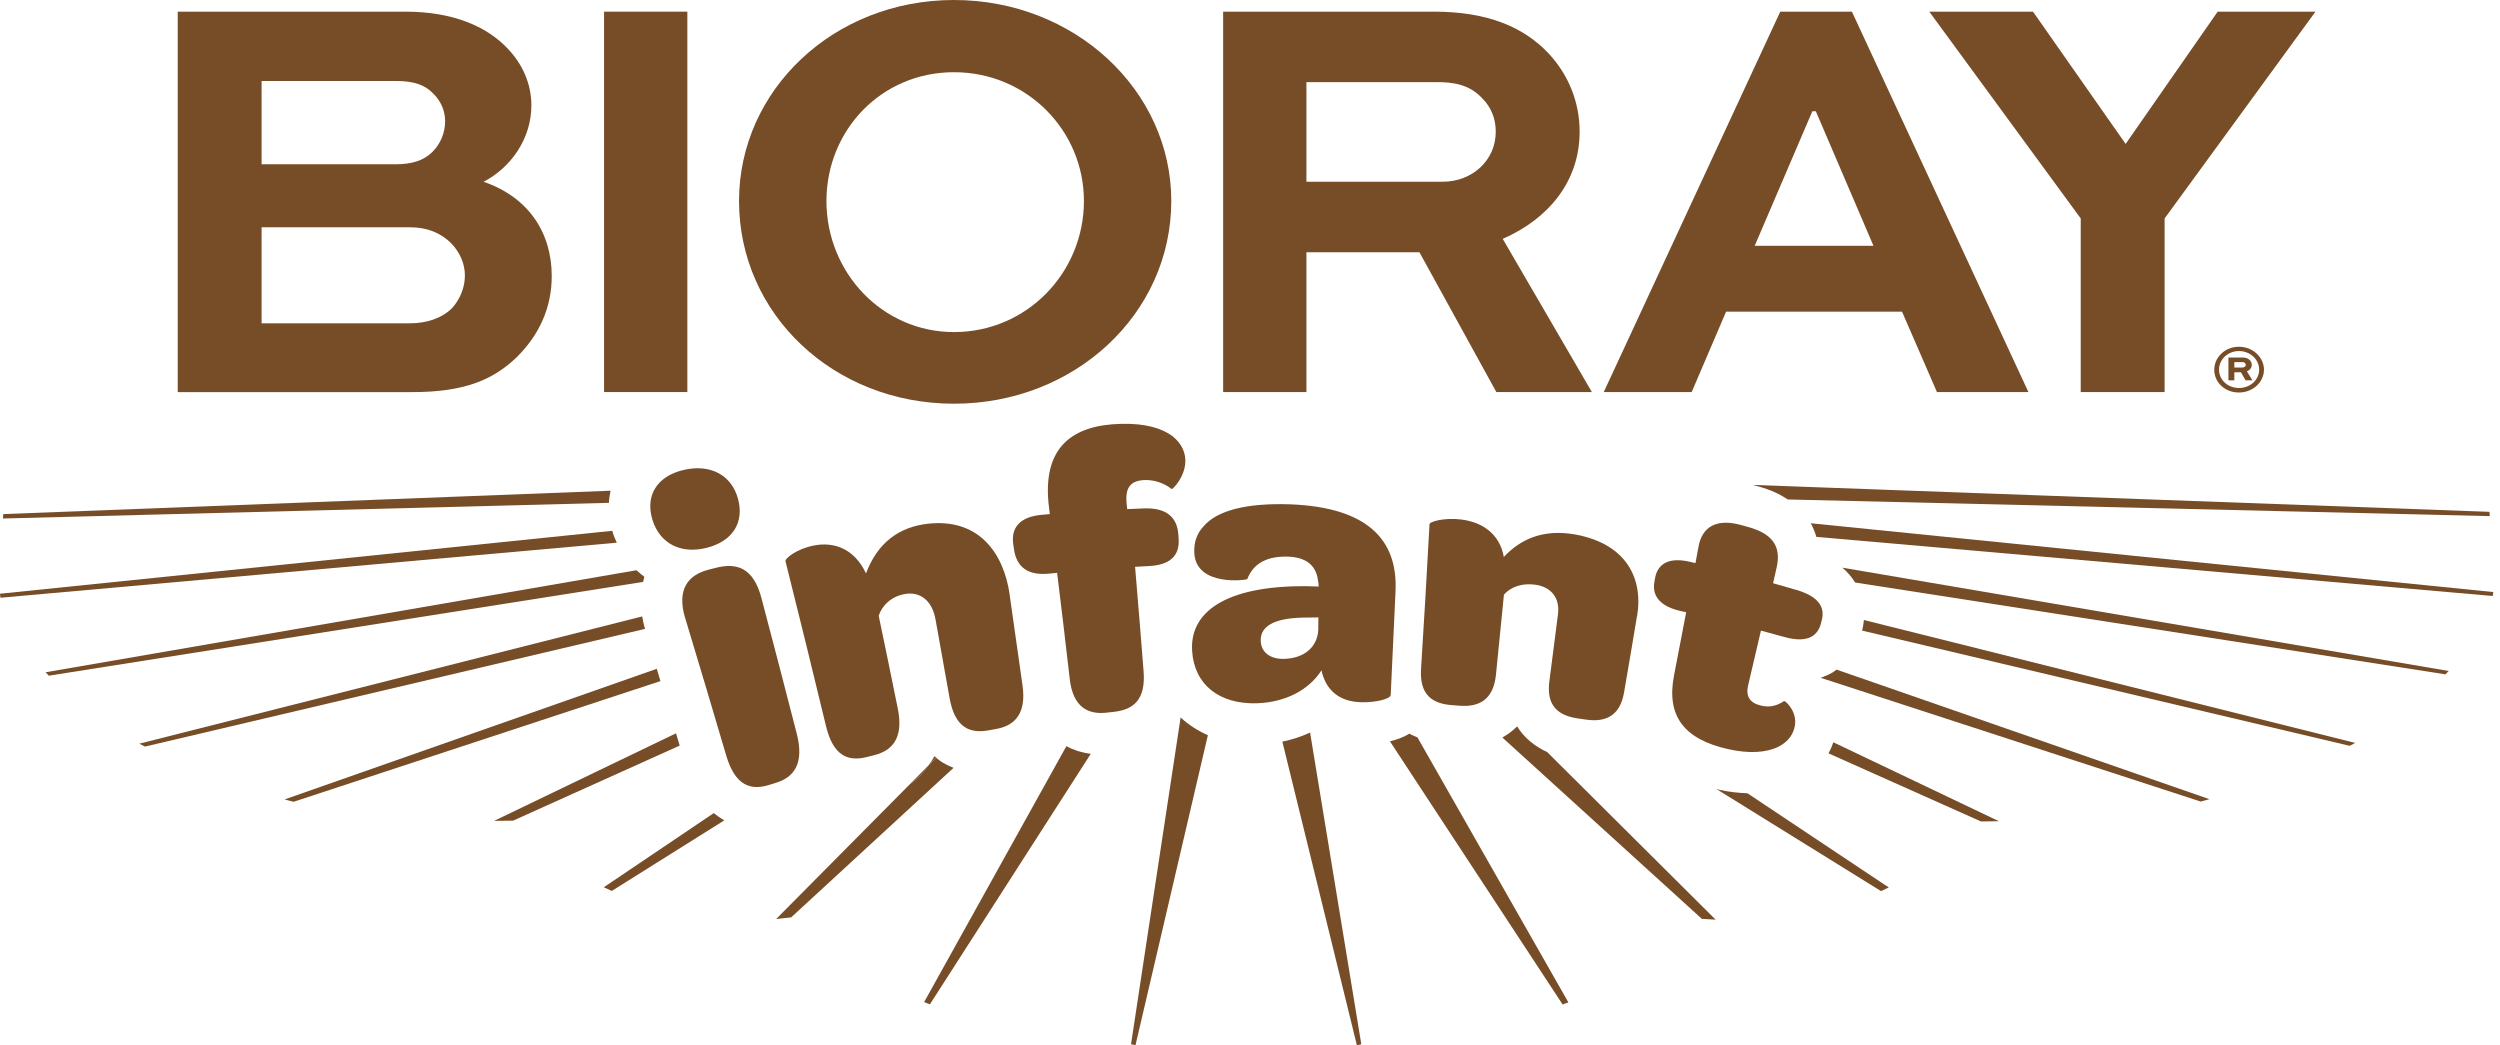 <svg width="287" height="120" viewBox="0 0 287 120" fill="none" xmlns="http://www.w3.org/2000/svg">
<g clip-path="url(#clip0_3_8049)">
<path d="M20.403 45.007V1.338H46.552C51.973 1.338 55.848 3.01 58.259 5.553C59.997 7.358 61.002 9.635 61.002 12.106C61.002 15.848 58.725 19.198 55.515 20.869C60.596 22.607 63.339 26.622 63.339 31.703C63.339 35.179 62.001 38.389 59.258 41.065C56.581 43.609 53.304 45.014 47.351 45.014H20.403V45.007ZM30.032 9.296V18.858H45.414C47.218 18.858 48.623 18.458 49.629 17.453C50.568 16.514 51.1 15.249 51.1 13.91C51.1 12.639 50.568 11.573 49.762 10.767C48.823 9.762 47.558 9.296 45.414 9.296H30.032ZM30.032 26.083V37.117H47.018C49.023 37.117 50.694 36.517 51.833 35.445C52.772 34.44 53.371 33.035 53.371 31.636C53.371 30.238 52.772 28.959 51.833 27.961C50.628 26.755 49.089 26.09 47.018 26.09H30.032V26.083Z" fill="#774D28"/>
<path d="M69.346 45.007V1.338H78.908V45.007H69.346Z" fill="#774D28"/>
<path d="M109.519 0C123.363 0 134.463 10.368 134.463 23.073C134.463 36.045 123.363 46.346 109.519 46.346C95.675 46.346 84.841 36.045 84.841 23.073C84.841 10.368 95.675 0 109.519 0ZM109.519 38.122C117.876 38.122 124.435 31.303 124.435 23.073C124.435 14.982 117.883 8.29 109.519 8.29C101.155 8.29 94.876 14.976 94.876 23.073C94.876 31.297 101.295 38.122 109.519 38.122Z" fill="#774D28"/>
<path d="M140.416 45.007V1.338H164.628C170.847 1.338 174.929 3.143 177.733 6.086C180.003 8.497 181.342 11.64 181.342 15.116C181.342 20.736 177.866 25.084 172.512 27.421L182.747 45.007H171.78L162.95 28.959H149.978V45.007H140.416ZM149.978 9.429V20.862H165.627C168.97 20.862 171.713 18.452 171.713 15.109C171.713 13.637 171.18 12.299 170.175 11.3C168.637 9.629 166.699 9.429 164.961 9.429H149.978Z" fill="#774D28"/>
<path d="M204.375 1.338H212.599L232.862 45.007H222.361L218.352 35.778H198.155L194.207 45.007H184.112L204.375 1.338ZM201.432 28.22H215.076L208.457 12.772H208.057L201.438 28.22H201.432Z" fill="#774D28"/>
<path d="M265.816 1.338L248.497 25.077V45.007H238.868V25.077L221.481 1.338H233.388L244.022 16.521L254.589 1.338H265.823H265.816Z" fill="#774D28"/>
<path d="M254.197 42.444C254.197 41.019 255.429 39.807 257.027 39.807C258.625 39.807 259.903 41.019 259.903 42.444C259.903 43.869 258.632 45.061 257.027 45.061C255.429 45.061 254.197 43.909 254.197 42.444ZM259.351 42.431C259.351 41.285 258.339 40.3 257.033 40.3C255.748 40.3 254.743 41.279 254.743 42.431C254.743 43.609 255.742 44.541 257.033 44.541C258.339 44.541 259.351 43.596 259.351 42.431ZM255.822 43.662V41.045H257.48C258.066 41.045 258.505 41.392 258.505 41.898C258.505 42.204 258.312 42.484 257.939 42.63L258.585 43.662H257.799L257.253 42.737H256.501V43.662H255.822ZM256.501 41.572V42.191H257.446C257.653 42.191 257.819 42.024 257.819 41.885C257.819 41.718 257.666 41.572 257.46 41.572H256.501Z" fill="#774D28"/>
<path d="M106.596 87.864L107.475 86.978C107.401 86.918 107.328 86.872 107.262 86.812C107.082 87.205 106.835 87.524 106.602 87.864H106.596Z" fill="#774D28"/>
<path d="M197.003 90.554L215.941 102.3C216.248 102.161 216.547 102.021 216.834 101.881L200.606 91.067C199.567 91.027 198.495 90.92 197.37 90.667C197.236 90.641 197.137 90.588 197.01 90.561L197.003 90.554Z" fill="#774D28"/>
<path d="M159.567 85.107L179.391 115.319C179.63 115.232 179.817 115.146 180.05 115.072L162.723 84.654C162.424 84.508 162.078 84.401 161.805 84.222C161.185 84.595 160.439 84.894 159.567 85.107Z" fill="#774D28"/>
<path d="M73.061 65.463L5.234 77.176C5.354 77.296 5.487 77.436 5.607 77.569L73.827 66.802C73.874 66.609 73.914 66.396 73.974 66.216C73.654 65.989 73.361 65.73 73.068 65.463H73.061Z" fill="#774D28"/>
<path d="M107.468 86.985L106.589 87.871C106.003 88.73 105.297 89.449 104.478 90.002L89.103 105.503L90.821 105.317L109.472 88.144C108.88 87.911 108.354 87.644 107.954 87.371C107.781 87.251 107.628 87.118 107.468 86.992V86.985Z" fill="#774D28"/>
<path d="M174.164 83.383C173.671 83.902 173.091 84.308 172.472 84.668L195.372 105.484L196.957 105.577L177.619 86.339C176.141 85.653 174.943 84.668 174.157 83.376L174.164 83.383Z" fill="#774D28"/>
<path d="M209.003 77.809L252.638 92.019C252.985 91.933 253.298 91.833 253.644 91.746L210.834 76.87C210.681 76.977 210.541 77.11 210.374 77.203C209.935 77.449 209.482 77.656 209.003 77.809Z" fill="#774D28"/>
<path d="M129.842 119.873C130.008 119.913 130.195 119.947 130.355 119.987L138.665 84.401C137.486 83.882 136.434 83.203 135.535 82.364L129.842 119.873Z" fill="#774D28"/>
<path d="M155.772 120C155.938 119.96 156.111 119.92 156.278 119.88L150.398 84.095C149.406 84.561 148.34 84.907 147.215 85.14L155.772 120Z" fill="#774D28"/>
<path d="M286.166 68.413C286.199 68.267 286.213 68.12 286.226 67.967L207.871 60.07C208.157 60.576 208.357 61.095 208.517 61.635L286.166 68.42V68.413Z" fill="#774D28"/>
<path d="M106.083 115.039C106.309 115.119 106.509 115.212 106.756 115.292L125.221 86.539C124.102 86.392 123.163 86.066 122.417 85.666L106.09 115.039H106.083Z" fill="#774D28"/>
<path d="M227.415 94.303L229.472 94.276L210.468 85.214C210.335 85.62 210.155 86.039 209.915 86.486L227.415 94.303Z" fill="#774D28"/>
<path d="M70.298 60.935L0 68.16C0.013 68.313 0.027 68.467 0.06 68.62L70.811 62.3C70.638 61.914 70.464 61.535 70.338 61.115C70.318 61.055 70.318 60.989 70.298 60.929V60.935Z" fill="#774D28"/>
<path d="M32.675 91.773C33.035 91.866 33.341 91.966 33.707 92.046L75.818 78.189C75.678 77.716 75.539 77.243 75.399 76.777L32.675 91.773Z" fill="#774D28"/>
<path d="M69.312 101.854C69.619 102.001 69.918 102.141 70.231 102.28L83.15 94.177C82.724 93.937 82.317 93.657 81.938 93.344L69.312 101.861V101.854Z" fill="#774D28"/>
<path d="M56.721 94.237L58.905 94.21L78.029 85.593C77.889 85.121 77.749 84.654 77.609 84.182L56.721 94.237Z" fill="#774D28"/>
<path d="M15.988 85.374C16.201 85.473 16.427 85.587 16.641 85.707L74.047 72.196C73.9 71.696 73.794 71.217 73.721 70.764L15.988 85.374Z" fill="#774D28"/>
<path d="M205.247 57.34L285.826 59.251L285.787 58.758L201.219 55.668L201.904 55.855C203.243 56.221 204.335 56.734 205.247 57.34Z" fill="#774D28"/>
<path d="M70.092 56.334L0.38 59.017L0.34 59.524L69.905 57.726C69.925 57.253 69.998 56.793 70.092 56.334Z" fill="#774D28"/>
<path d="M212.972 66.875L280.739 77.416C280.866 77.29 280.999 77.156 281.105 77.03L211.507 65.17C212.119 65.697 212.599 66.269 212.972 66.875Z" fill="#774D28"/>
<path d="M269.745 85.62C269.945 85.513 270.171 85.4 270.378 85.287L213.977 71.177C213.937 71.596 213.87 72.002 213.771 72.395L269.745 85.62Z" fill="#774D28"/>
<path d="M106.596 87.864L104.485 89.995C105.304 89.442 106.01 88.73 106.596 87.864Z" fill="#774D28"/>
<path d="M78.475 53.95C81.565 53.231 84.002 54.536 84.734 57.306C85.447 59.983 84.115 62.141 81.112 62.893C78.209 63.626 75.765 62.447 74.906 59.69C74.047 56.94 75.385 54.669 78.482 53.95H78.475ZM78.668 71.004C77.649 67.668 79.001 66.01 81.285 65.417C81.598 65.337 81.904 65.257 82.217 65.177C84.641 64.564 86.512 65.224 87.418 68.673C88.796 73.88 90.148 79.081 91.48 84.275C92.332 87.624 91.167 89.209 89.149 89.842C88.876 89.928 88.597 90.015 88.323 90.101C86.179 90.781 84.395 90.208 83.369 86.732C81.825 81.491 80.26 76.251 78.675 71.004H78.668Z" fill="#774D28"/>
<path d="M115.905 68.267C116.411 71.756 116.903 75.239 117.39 78.721C117.836 81.951 116.484 83.309 114.346 83.689C114.06 83.742 113.774 83.789 113.494 83.842C111.317 84.242 109.612 83.516 109.013 80.146C108.48 77.143 107.947 74.133 107.401 71.124C107.028 69.033 105.723 67.874 103.879 68.194C102.36 68.46 101.282 69.459 100.876 70.691C101.621 74.253 102.354 77.816 103.073 81.372C103.746 84.721 102.44 86.166 100.389 86.685C100.11 86.759 99.83 86.825 99.55 86.898C97.373 87.458 95.662 86.805 94.829 83.369C93.311 77.063 91.76 70.751 90.175 64.431C90.088 64.092 91.5 63.013 93.384 62.633C95.742 62.154 98.092 62.986 99.417 65.83C100.496 62.98 102.487 60.702 106.209 60.163C112.335 59.317 115.239 63.506 115.911 68.267H115.905Z" fill="#774D28"/>
<path d="M121.358 65.763C121.065 65.79 120.766 65.823 120.473 65.85C118.055 66.096 116.704 65.171 116.397 63.013C116.371 62.84 116.351 62.667 116.324 62.5C116.038 60.529 117.123 59.317 119.614 59.098C119.913 59.071 120.22 59.044 120.519 59.018C120.493 58.798 120.466 58.585 120.439 58.365C119.507 51.227 123.216 48.79 128.696 48.657C131.5 48.583 133.404 49.176 134.609 50.075C135.562 50.847 136.014 51.753 136.074 52.705C136.194 54.603 134.596 56.268 134.49 56.134C133.77 55.555 132.658 55.076 131.44 55.109C129.882 55.156 129.162 55.875 129.329 57.713C129.349 57.959 129.376 58.205 129.396 58.445C130.055 58.418 130.707 58.392 131.367 58.365C133.87 58.279 135.149 59.351 135.275 61.388C135.289 61.555 135.295 61.721 135.309 61.888C135.428 63.792 134.323 64.864 131.893 64.984C131.367 65.011 130.834 65.037 130.308 65.071C130.647 69.086 130.974 73.088 131.287 77.09C131.533 80.326 130.135 81.465 127.884 81.718C127.611 81.751 127.338 81.778 127.065 81.811C124.901 82.064 123.183 81.178 122.81 77.976C122.344 73.907 121.858 69.838 121.358 65.763Z" fill="#774D28"/>
<path d="M150.404 67.308C150.731 67.315 151.057 67.328 151.383 67.335C151.383 67.068 151.343 66.809 151.297 66.589C151.07 64.831 149.845 63.945 147.768 63.899C144.891 63.839 143.706 65.137 143.186 66.482C143.133 66.589 137.333 67.388 137.107 63.513C137.04 62.341 137.353 61.288 138.172 60.416C139.697 58.638 142.993 57.713 148.214 57.899C156.85 58.259 160.499 61.861 160.206 67.894C160.033 71.863 159.847 75.825 159.654 79.78C159.627 80.246 157.936 80.653 156.311 80.619C154.466 80.579 153.041 79.88 152.222 78.395C152.009 77.956 151.79 77.476 151.71 76.95C150.251 79.241 147.534 80.619 144.345 80.732C139.99 80.892 137.08 78.595 136.854 74.7C136.561 69.878 141.408 67.128 150.411 67.302L150.404 67.308ZM151.357 70.877C150.944 70.877 150.531 70.891 150.118 70.897C146.682 70.884 144.691 71.676 144.731 73.541C144.758 74.873 145.803 75.652 147.321 75.638C149.645 75.618 151.23 74.333 151.337 72.322C151.337 71.843 151.343 71.363 151.35 70.877H151.357Z" fill="#774D28"/>
<path d="M187.927 70.724C187.441 73.667 186.942 76.604 186.436 79.527C185.956 82.244 184.258 82.93 182.067 82.61C181.774 82.57 181.481 82.523 181.188 82.484C178.951 82.171 177.493 81.099 177.866 78.215C178.205 75.652 178.532 73.075 178.858 70.504C179.084 68.72 178.152 67.401 176.274 67.128C174.723 66.902 173.398 67.394 172.652 68.267C172.352 71.35 172.046 74.426 171.733 77.496C171.426 80.386 169.742 81.178 167.591 81.019C167.298 80.999 167.005 80.972 166.712 80.952C164.428 80.792 162.95 79.787 163.136 76.777C163.489 71.263 163.809 65.723 164.108 60.176C164.122 59.877 165.793 59.404 167.724 59.637C170.135 59.923 172.172 61.268 172.638 63.939C174.496 61.954 177.073 60.696 180.822 61.355C186.988 62.48 188.626 66.715 187.941 70.724H187.927Z" fill="#774D28"/>
<path d="M192.169 77.583C192.642 75.152 193.114 72.722 193.574 70.285C193.374 70.238 193.174 70.191 192.968 70.151C190.691 69.652 189.639 68.5 189.918 66.842C189.945 66.695 189.965 66.549 189.991 66.409C190.278 64.711 191.596 63.925 194.02 64.498C194.227 64.545 194.433 64.598 194.639 64.644C194.753 64.019 194.872 63.393 194.986 62.767C195.418 60.383 197.15 59.537 199.813 60.256C200.086 60.33 200.359 60.403 200.639 60.483C203.156 61.175 204.574 62.454 203.962 65.137C203.822 65.743 203.682 66.349 203.549 66.955C204.448 67.208 205.34 67.461 206.239 67.728C208.643 68.433 209.555 69.612 209.142 71.19C209.109 71.323 209.069 71.463 209.036 71.596C208.603 73.254 207.171 73.781 204.827 73.121C203.935 72.875 203.043 72.629 202.157 72.395C201.671 74.486 201.185 76.571 200.692 78.648C200.399 79.893 200.825 80.666 202.117 80.992C203.236 81.272 204.068 80.979 204.821 80.473C205.134 80.559 206.459 81.904 205.993 83.589C205.733 84.541 205.12 85.24 204.142 85.733C202.79 86.406 200.772 86.539 198.415 86.006C193.328 84.881 191.29 82.191 192.169 77.596V77.583Z" fill="#774D28"/>
</g>
<defs>
<clipPath id="clip0_3_8049">
<rect width="286.226" height="120" fill="white"/>
</clipPath>
</defs>
</svg>
